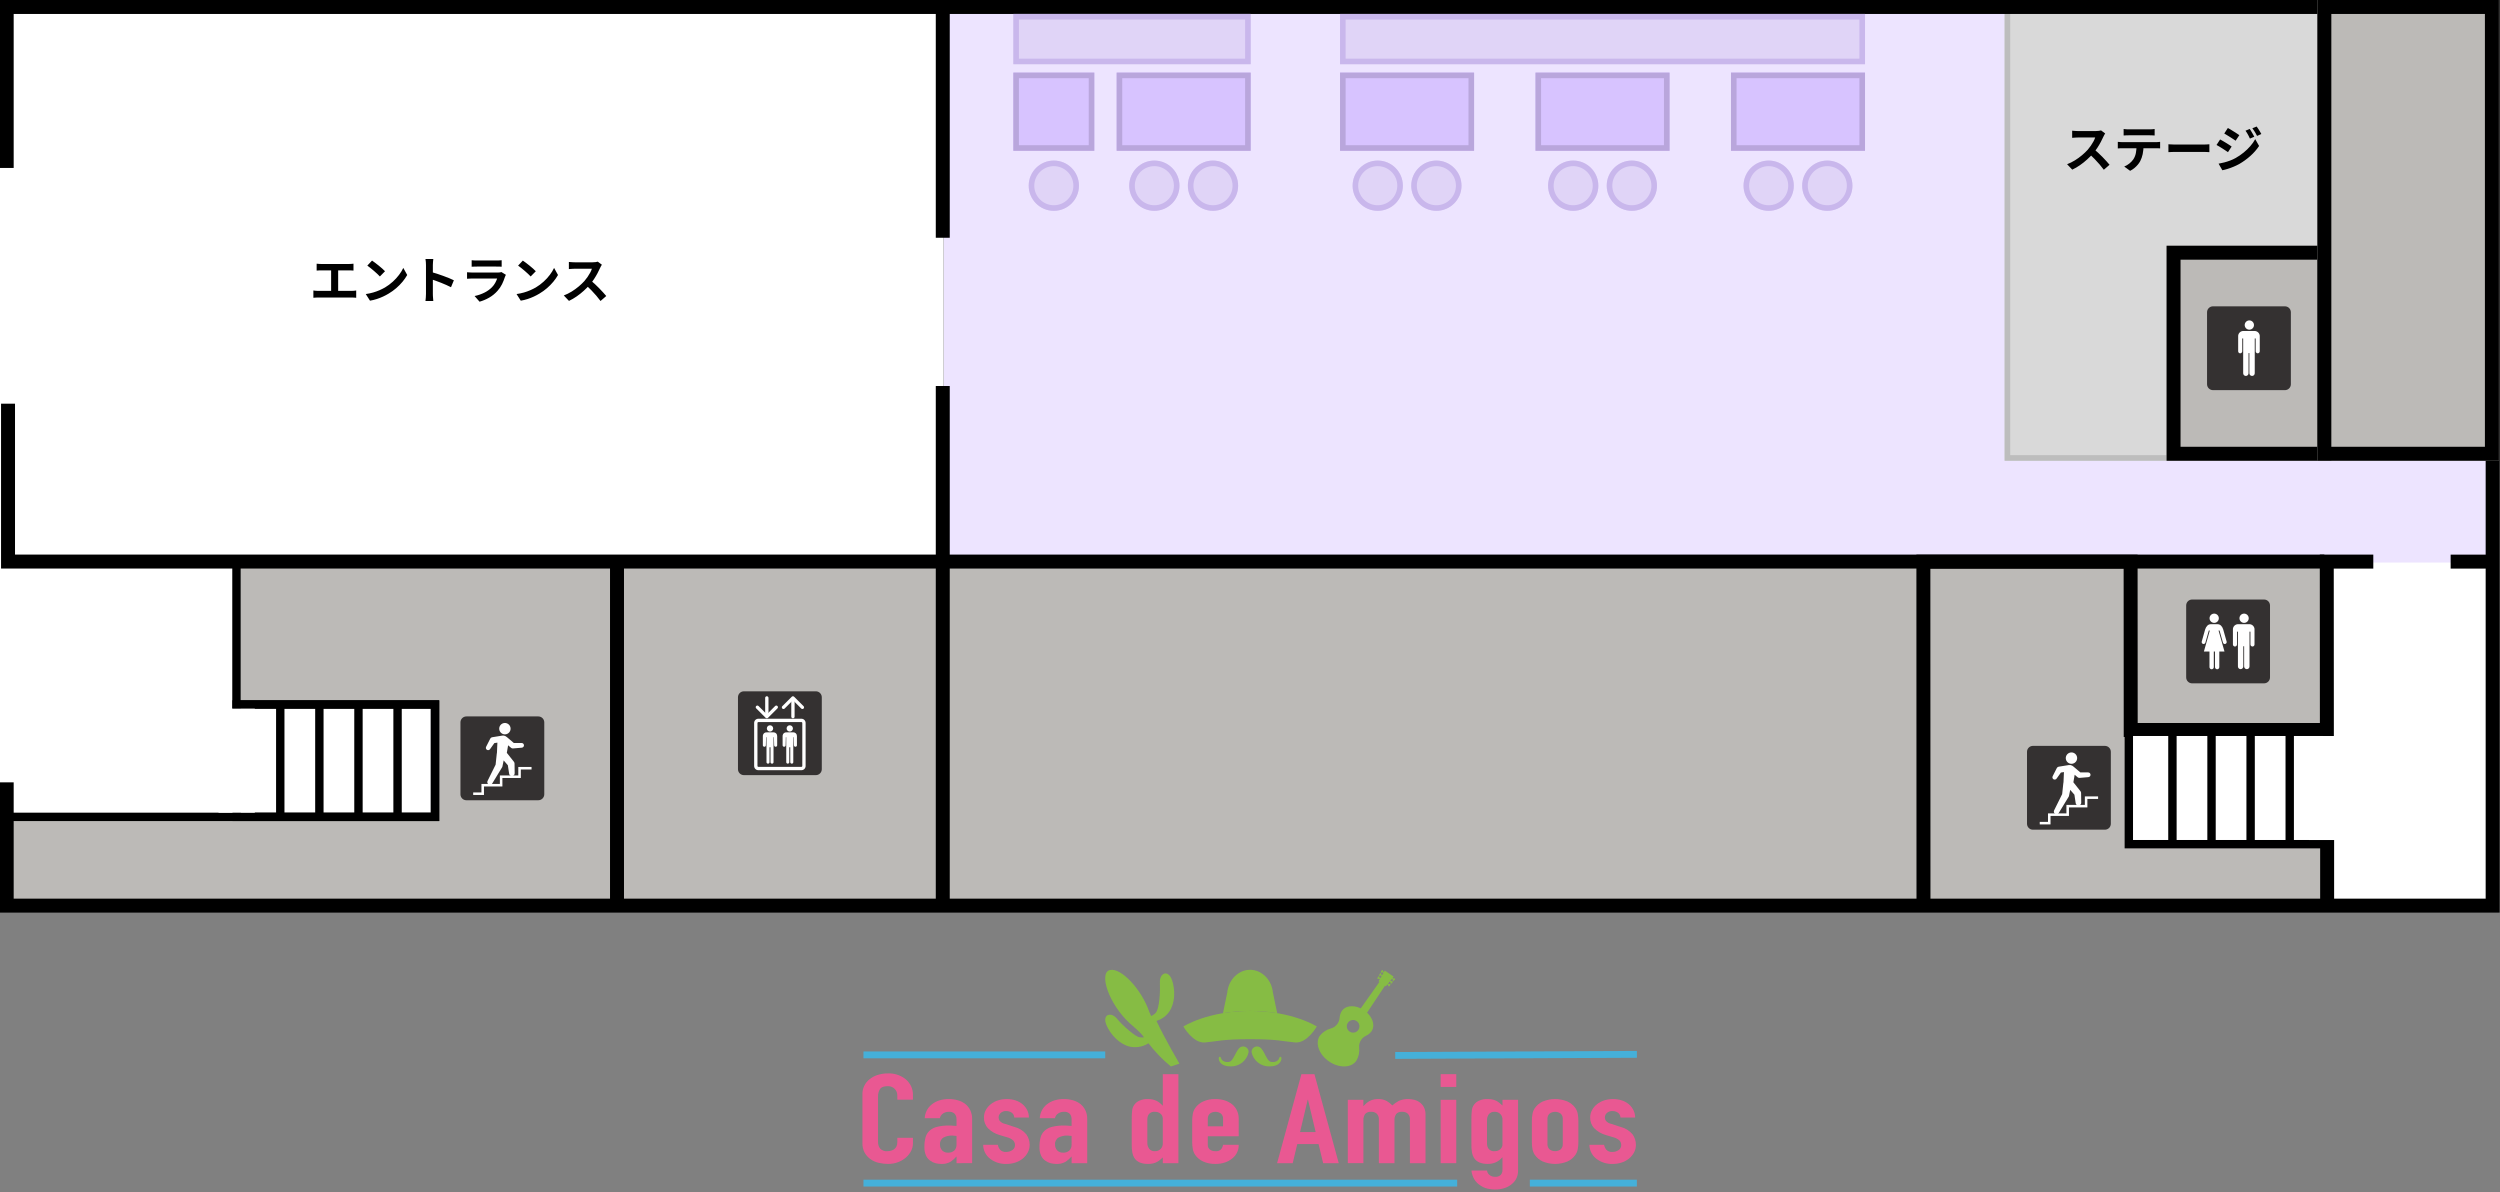 <?xml version="1.0" encoding="UTF-8"?>
<svg id="plane1" xmlns="http://www.w3.org/2000/svg" width="315.842mm" height="150.601mm" xmlns:xlink="http://www.w3.org/1999/xlink" viewBox="0 0 895.3 426.9">
  <rect x="0" y="0" width="895.3" height="426.9" fill="#808080" stroke="none"/>
  <defs>
    <style>
      .cls-1 {
        fill-rule: evenodd;
      }

      .cls-1, .cls-2, .cls-3, .cls-4, .cls-5, .cls-6, .cls-7, .cls-8, .cls-9, .cls-10, .cls-11, .cls-12, .cls-13, .cls-14, .cls-15, .cls-16 {
        stroke-width: 0px;
      }

      .cls-1, .cls-14 {
        fill: #fff;
      }

      .cls-2 {
        fill: #86bc44;
      }

      .cls-3 {
        fill: #bdbdbd;
      }

      .cls-4 {
        fill: #000;
      }

      .cls-5 {
        fill: #c9b7ec;
      }

      .cls-6 {
        fill: #d9d9d9;
      }

      .cls-7 {
        fill: #d7c3ff;
      }

      .cls-8 {
        fill: none;
      }

      .cls-9 {
        fill: #e95892;
      }

      .cls-10 {
        fill: #b9a6dc;
      }

      .cls-11 {
        fill: #343131;
      }

      .cls-17 {
        clip-path: url(#clippath);
      }

      .cls-12 {
        fill: #bcbab7;
      }

      .cls-13 {
        fill: #ede4ff;
      }

      .cls-15 {
        fill: #45b0d9;
      }

      .cls-16 {
        fill: #e0d4f7;
      }
    </style>
    <clipPath id="clippath">
      <rect class="cls-8" x="308.854" y="347.305" width="277.356" height="78.695"/>
    </clipPath>
  </defs>
  <g id="plane1-2" data-name="plane1">
    <g id="_1F_01" data-name=" 1F 01">
      <path id="_パス_5954" data-name="パス 5954" class="cls-13" d="M337.972,2.363h495.142v160.689h59.529v49.064h-59.529v112.292h-495.142V2.363Z"/>
      <g id="_長方形_18581" data-name="長方形 18581">
        <rect class="cls-6" x="717.897" y="2" width="114" height="163"/>
        <path class="cls-3" d="M831.896,165h-114V2h114v163ZM719.896,163h110V4h-110v159Z"/>
      </g>
      <rect id="_長方形_15690" data-name="長方形 15690" class="cls-14" y="0" width="337.888" height="310.169"/>
      <rect id="_長方形_4300" data-name="長方形 4300" class="cls-12" x="220.612" y="201.458" width="117.361" height="122.95"/>
      <path id="_パス_5953" data-name="パス 5953" class="cls-14" d="M893.136,201.458h-204.3v123.183h204.3"/>
      <path id="_パス_31231" data-name="パス 31231" class="cls-12" d="M833.468,201.458h-144.634v123.183h144.634"/>
      <path id="_パス_31277" data-name="パス 31277" class="cls-12" d="M688.835,201.109h-351.213v123.531h351.213"/>
      <g>
        <path id="_パス_5952" data-name="パス 5952" class="cls-12" d="M3.004,292.539h152.728v-40.262h-71.051v-50.9h136.465v122.414H3.004v-31.252Z"/>
        <path class="cls-4" d="M222.646,325.291H1.504v-34.252h152.728v-37.262h-71.051v-53.9h139.465v125.414ZM4.504,322.291h215.142v-119.414H86.181v47.9h71.051v43.262H4.504v28.252Z"/>
      </g>
      <polygon class="cls-4" points="895.166 326.824 -.102 326.824 -.102 280.176 4.898 280.176 4.898 321.824 890.166 321.824 890.166 4.999 4.898 4.999 4.898 60.146 -.102 60.146 -.102 0 895.166 0 895.166 326.824"/>
      <rect class="cls-4" x="218.461" y="201.11" width="5" height="122.95"/>
      <rect class="cls-4" x="335.123" y="138.237" width="5" height="185.822"/>
      <rect class="cls-4" x="335.123" y="2.5" width="5" height="82.645"/>
      <polygon class="cls-4" points="338.406 203.605 .377 203.605 .377 144.568 5.377 144.568 5.377 198.605 338.406 198.605 338.406 203.605"/>
      <polygon class="cls-4" points="686.336 324.642 686.3 198.626 765.512 198.626 765.549 258.925 830.799 258.925 830.764 198.625 849.925 198.625 849.925 203.625 835.766 203.625 835.801 263.925 760.549 263.925 760.516 203.626 691.302 203.626 691.336 324.64 686.336 324.642"/>
      <g id="_グループ_2895" data-name="グループ 2895">
        <g>
          <rect id="_長方形_4086" data-name="長方形 4086" class="cls-14" x="762.375" y="262.07" width="71.095" height="40.246"/>
          <path class="cls-4" d="M834.97,303.817h-74.095v-43.246h74.095v43.246ZM763.875,300.817h68.095v-37.246h-68.095v37.246Z"/>
        </g>
        <rect class="cls-4" x="818.495" y="262.071" width="3" height="40.246"/>
        <rect class="cls-4" x="804.493" y="262.071" width="3" height="40.246"/>
        <rect class="cls-4" x="790.493" y="262.071" width="3" height="40.246"/>
        <rect class="cls-4" x="776.491" y="262.071" width="3" height="40.246"/>
      </g>
      <g id="_グループ_2901" data-name="グループ 2901">
        <path class="cls-4" d="M157.349,294.037h-74.095v-43.246h74.095v43.246ZM86.254,291.037h68.095v-37.246h-68.095v37.246Z"/>
        <rect class="cls-4" x="140.874" y="252.292" width="3" height="40.246"/>
        <rect class="cls-4" x="126.872" y="252.292" width="3" height="40.246"/>
        <rect class="cls-4" x="112.872" y="252.292" width="3" height="40.246"/>
        <rect class="cls-4" x="98.87" y="252.292" width="3" height="40.246"/>
        <rect class="cls-14" x="78.254" y="253.79" width="13" height="37.25"/>
      </g>
      <g id="_グループ_2899" data-name="グループ 2899">
        <path id="_パス_5356" data-name="パス 5356" class="cls-11" d="M753.803,297.132h-25.762c-1.176,0-2.129-.953-2.129-2.129v-25.762c0-1.175.953-2.128,2.128-2.128h25.763c1.175,0,2.128.953,2.129,2.128v25.758c0,1.176-.953,2.129-2.129,2.129"/>
        <path id="_パス_5357" data-name="パス 5357" class="cls-14" d="M741.327,269.521c1.091-.279,2.2.379,2.479,1.47.279,1.091-.379,2.2-1.47,2.479-1.091.279-2.2-.379-2.479-1.47,0,0,0,0,0,0-.28-1.089.376-2.198,1.464-2.478.002,0,.004,0,.006-.001"/>
        <path id="_パス_5358" data-name="パス 5358" class="cls-14" d="M736.464,291.586c-.524,0-.949-.425-.949-.949,0-.127.025-.252.075-.369l.01-.022,2.9-5.853.416-3.9c.027-.171.057-.352.067-.4l.157-3.6-1.09.17-1.531,2.156c-.233.347-.685.469-1.061.287-.406-.204-.569-.699-.365-1.105,0,0,0-.001,0-.002l1.494-2.949c.129-.255.373-.434.655-.481,1.388-.226,3.49-.567,3.634-.587.208-.03.42-.028.628.006.424.09.814.298,1.125.6l2.392,2.034h2.793c.466,0,.844.376.844.842,0,.199-.07.392-.198.544-.143.173-.35.281-.574.3l-3.179.27c-.234.02-.467-.055-.646-.207l-1.084-.921-.462,2.7,2.534,3.192c.14.175.221.389.23.613l.05,3.509c.013.513-.364.953-.873,1.018-.262.036-.528-.037-.736-.2-.212-.164-.349-.407-.381-.673l-.455-3.015-1.5-1.727-.446,2.189c-.015.082-.045.16-.087.232l-3.571,5.851c-.171.285-.48.46-.813.459"/>
        <polygon class="cls-14" points="734.334 295.241 730.472 295.241 730.472 294.335 733.428 294.335 733.428 291.291 740.027 291.291 740.027 288.248 746.627 288.248 746.627 285.207 751.371 285.207 751.371 286.113 747.533 286.113 747.533 289.154 740.934 289.154 740.934 292.197 734.334 292.197 734.334 295.241"/>
      </g>
      <g id="_グループ_2900" data-name="グループ 2900">
        <path id="_パス_5356-2" data-name="パス 5356-2" class="cls-11" d="M192.788,286.587h-25.762c-1.176,0-2.129-.953-2.129-2.129v-25.762c0-1.175.953-2.128,2.128-2.128h25.763c1.175,0,2.128.953,2.129,2.128v25.758c0,1.176-.953,2.129-2.129,2.129"/>
        <path id="_パス_5357-2" data-name="パス 5357-2" class="cls-14" d="M180.312,258.976c1.091-.279,2.2.379,2.479,1.47.279,1.091-.379,2.2-1.47,2.479-1.091.279-2.2-.379-2.479-1.47,0,0,0,0,0,0-.28-1.089.376-2.198,1.464-2.478.002,0,.004,0,.006-.001"/>
        <path id="_パス_5358-2" data-name="パス 5358-2" class="cls-14" d="M175.449,281.041c-.524,0-.949-.425-.949-.949,0-.127.025-.252.075-.369l.01-.022,2.9-5.853.416-3.9c.027-.171.057-.352.067-.4l.157-3.6-1.09.17-1.531,2.156c-.233.347-.685.469-1.061.287-.406-.204-.569-.699-.365-1.105,0,0,0-.001,0-.002l1.494-2.949c.129-.255.373-.434.655-.481,1.388-.226,3.49-.567,3.634-.587.208-.03.42-.028.628.006.424.09.814.298,1.125.6l2.392,2.034h2.793c.466,0,.844.376.844.842,0,.199-.07.392-.198.544-.143.173-.35.281-.574.3l-3.179.27c-.234.02-.467-.055-.646-.207l-1.084-.921-.462,2.7,2.534,3.192c.14.175.221.389.23.613l.05,3.509c.013.513-.364.953-.873,1.018-.262.036-.528-.037-.736-.2-.212-.164-.349-.407-.381-.673l-.455-3.015-1.5-1.727-.446,2.189c-.015.082-.045.16-.087.232l-3.571,5.851c-.171.285-.48.46-.813.459"/>
        <polygon class="cls-14" points="173.319 284.696 169.457 284.696 169.457 283.79 172.413 283.79 172.413 280.746 179.013 280.746 179.013 277.703 185.613 277.703 185.613 274.662 190.357 274.662 190.357 275.569 186.519 275.569 186.519 278.61 179.919 278.61 179.919 281.653 173.319 281.653 173.319 284.696"/>
      </g>
      <g id="_グループ_2903" data-name="グループ 2903">
        <path id="_パス_5905" data-name="パス 5905" class="cls-11" d="M292.173,277.591h-25.762c-1.176,0-2.129-.953-2.129-2.129v-25.762c0-1.175.954-2.128,2.129-2.128h25.762c1.175,0,2.128.953,2.129,2.128v25.762c0,1.176-.953,2.129-2.129,2.129"/>
        <path class="cls-14" d="M274.616,257.247c-.158,0-.309-.062-.42-.175l-3.39-3.39c-.232-.231-.232-.608,0-.84.232-.232.608-.232.841,0l2.97,2.969,2.969-2.97c.232-.232.608-.231.841,0,.232.232.232.609,0,.841l-3.389,3.391c-.111.112-.263.175-.42.175Z"/>
        <path class="cls-14" d="M274.615,256.78c-.328,0-.595-.267-.595-.595v-6.255c0-.328.267-.595.595-.595s.595.267.595.595v6.255c0,.328-.267.595-.595.595Z"/>
        <path class="cls-14" d="M287.358,253.916c-.152,0-.304-.059-.42-.175l-2.97-2.969-2.969,2.969c-.232.232-.608.232-.841,0-.232-.231-.232-.608,0-.84l3.389-3.39c.223-.225.618-.225.841,0l3.39,3.39c.232.231.232.608,0,.84-.116.116-.268.175-.42.175Z"/>
        <path class="cls-14" d="M283.969,257.247c-.328,0-.595-.267-.595-.595v-6.254c0-.328.267-.595.595-.595s.595.267.595.595v6.254c0,.328-.267.595-.595.595Z"/>
        <path class="cls-14" d="M287.001,275.826h-15.421c-.831,0-1.507-.676-1.507-1.507v-15.421c0-.831.676-1.507,1.507-1.507h15.421c.831,0,1.507.676,1.507,1.507v15.421c0,.831-.676,1.507-1.507,1.507ZM271.581,258.581c-.175,0-.317.143-.317.317v15.421c0,.175.142.317.317.317h15.421c.175,0,.317-.143.317-.317v-15.421c0-.175-.142-.317-.317-.317h-15.421Z"/>
        <path id="_パス_5908" data-name="パス 5908" class="cls-1" d="M275.754,261.997c.625,0,1.132-.507,1.132-1.132s-.507-1.132-1.132-1.132-1.132.507-1.132,1.132h0c0,.625.507,1.132,1.132,1.132"/>
        <path id="_パス_5909" data-name="パス 5909" class="cls-1" d="M278.312,263.558c.019-.695-.53-1.274-1.225-1.293-.059-.002-.117,0-.175.008h-2.316c-.692-.078-1.315.42-1.393,1.112-.006.058-.009.115-.007.173-.003.022-.005.044-.005.066v3.334c.039.299.312.51.611.472.246-.032.44-.225.472-.472l.079-2.942h.144v8.993c.039.299.312.51.611.472.246-.032.44-.225.472-.472v-5.39h.357v5.39c.039.299.312.51.611.472.246-.032.44-.225.472-.472v-8.993h.144l.079,2.942c.039.299.312.51.611.472.246-.032.44-.225.472-.472v-3.335c0-.022-.002-.044-.005-.066"/>
        <path id="_パス_5910" data-name="パス 5910" class="cls-1" d="M282.829,261.997c.625,0,1.132-.507,1.132-1.132s-.507-1.132-1.132-1.132-1.132.507-1.132,1.132h0c0,.625.507,1.132,1.132,1.132"/>
        <path id="_パス_5911" data-name="パス 5911" class="cls-1" d="M285.39,263.558c.019-.695-.53-1.274-1.225-1.293-.059-.002-.117,0-.175.008h-2.316c-.691-.078-1.314.419-1.392,1.11-.007.058-.009.117-.008.175-.004.022-.005.044-.005.066v3.334c.039.299.312.51.611.472.246-.032.44-.225.472-.472l.079-2.942h.144v8.993c.039.299.312.51.611.472.246-.032.44-.225.472-.472v-5.39h.357v5.39c.039.299.312.51.611.472.246-.032.44-.225.472-.472v-8.993h.144l.079,2.942c.039.299.312.51.611.472.246-.032.44-.225.472-.472v-3.335c0-.022-.001-.044-.005-.066"/>
      </g>
      <path id="_パス_31337" data-name="パス 31337" class="cls-4" d="M113.397,94.436c.24.024.522.048.846.072s.612.036.864.036h9.79c.276,0,.564-.012.864-.036.3-.024.576-.048.828-.072v2.464c-.267-.024-.549-.042-.846-.054-.297-.012-.579-.017-.846-.016h-9.788c-.24,0-.528.006-.864.018s-.619.029-.848.052v-2.464ZM118.583,105.506v-9.684h2.52v9.684h-2.52ZM112.229,104.03c.288.048.588.084.9.108.312.024.606.036.882.036h11.862c.307,0,.613-.014.918-.045.288-.03.546-.063.774-.1v2.611c-.267-.036-.561-.06-.882-.072-.321-.012-.591-.018-.81-.018h-11.862c-.267,0-.555.006-.864.018-.309.012-.615.036-.918.072v-2.61ZM133.235,93.32c.312.216.679.48,1.1.792.421.312.856.651,1.305,1.017.45.366.873.723,1.269,1.071.341.294.665.607.972.936l-1.838,1.872c-.228-.252-.528-.552-.9-.9-.372-.348-.774-.708-1.206-1.08s-.858-.726-1.278-1.062-.792-.618-1.116-.846l1.692-1.8ZM130.985,105.308c.894-.123,1.778-.31,2.646-.558.784-.225,1.552-.501,2.3-.828.664-.29,1.313-.615,1.944-.972,1.005-.6,1.947-1.299,2.812-2.088.818-.742,1.565-1.559,2.232-2.439.59-.77,1.096-1.599,1.512-2.475l1.4,2.538c-.488.852-1.05,1.66-1.679,2.414-.687.826-1.441,1.592-2.255,2.293-.846.73-1.756,1.384-2.718,1.953-.641.387-1.302.739-1.982,1.054-.729.338-1.477.633-2.241.882-.803.261-1.624.462-2.457.6l-1.514-2.374ZM152.549,105.272v-10.35c0-.312-.015-.672-.045-1.08-.024-.362-.069-.723-.135-1.08h2.808c-.036.312-.072.657-.108,1.035-.036.378-.054.753-.054,1.125v10.35c0,.168.006.405.018.711s.036.621.072.945c.036.324.06.612.072.864h-2.808c.048-.36.09-.78.126-1.26.036-.48.054-.9.054-1.26ZM154.475,97.424c.6.156,1.272.356,2.016.6.744.244,1.494.505,2.25.783.756.276,1.467.549,2.133.819.666.27,1.221.519,1.665.747l-1.026,2.487c-.504-.267-1.062-.533-1.674-.8-.612-.267-1.233-.528-1.863-.783-.63-.252-1.248-.485-1.854-.7-.606-.215-1.155-.407-1.647-.577v-2.576ZM168.911,93.194c.299.04.599.064.9.072.348.012.672.018.972.018h6.93c.276,0,.606-.006.99-.018.319-.007.638-.031.954-.072v2.322c-.24-.024-.549-.039-.927-.045-.378-.006-.729-.009-1.053-.009h-6.894c-.288,0-.603.006-.945.018-.342.012-.651.024-.927.036v-2.322ZM181.169,98.414c-.06.12-.123.253-.189.4-.066.147-.117.267-.153.36-.283.883-.627,1.744-1.03,2.579-.426.874-.974,1.682-1.629,2.4-.867.982-1.89,1.813-3.029,2.46-1.072.612-2.213,1.092-3.4,1.431l-1.784-2.034c1.258-.253,2.475-.677,3.618-1.26.966-.486,1.847-1.124,2.61-1.89.458-.463.849-.988,1.161-1.56.273-.499.505-1.02.693-1.557h-8.694c-.216,0-.522.006-.918.018s-.786.036-1.17.072v-2.333l1.125.072c.366.024.687.036.963.036h8.91c.262.002.524-.016.783-.054.181-.023.359-.065.531-.126l1.602.986ZM187.235,93.32c.312.216.679.48,1.1.792s.856.651,1.305,1.017c.45.366.873.723,1.269,1.071.341.294.665.607.972.936l-1.838,1.872c-.228-.252-.528-.552-.9-.9s-.774-.708-1.206-1.08c-.432-.372-.858-.726-1.278-1.062s-.792-.618-1.116-.846l1.692-1.8ZM184.985,105.308c.894-.123,1.778-.31,2.646-.558.784-.225,1.552-.501,2.3-.828.664-.29,1.313-.615,1.944-.972,1.005-.6,1.947-1.299,2.812-2.088.818-.742,1.565-1.559,2.232-2.439.59-.77,1.096-1.599,1.512-2.475l1.4,2.538c-.488.852-1.05,1.66-1.679,2.414-.687.826-1.441,1.592-2.255,2.293-.846.73-1.756,1.384-2.718,1.953-.641.387-1.302.739-1.982,1.054-.729.338-1.477.633-2.241.882-.803.261-1.624.462-2.457.6l-1.514-2.374ZM215.549,94.8c-.072.108-.177.275-.315.5-.124.2-.23.411-.315.63-.252.564-.561,1.194-.927,1.89-.366.696-.78,1.396-1.242,2.1-.45.685-.939,1.344-1.467,1.971-.701.785-1.443,1.533-2.223,2.241-.806.733-1.66,1.412-2.556,2.031-.87.604-1.788,1.137-2.745,1.593l-1.854-1.944c.984-.377,1.93-.845,2.826-1.4.89-.548,1.739-1.162,2.538-1.836.714-.597,1.387-1.24,2.016-1.926.402-.464.778-.951,1.125-1.458.342-.496.657-1.01.945-1.539.25-.45.455-.923.612-1.413h-6.1c-.252,0-.516.009-.792.027-.276.018-.537.036-.783.054-.246.018-.435.033-.567.045v-2.556c.18.012.402.03.666.054s.531.042.8.054c.267.012.492.018.675.018h6.354c.364.002.728-.022,1.089-.072.259-.033.515-.087.765-.162l1.475,1.098ZM211.517,100.4c.467.372.965.805,1.494,1.3.529.495,1.051,1.005,1.566,1.53.516.528.993,1.035,1.431,1.521.438.486.807.906,1.107,1.259l-2.052,1.782c-.444-.612-.951-1.248-1.521-1.908-.57-.66-1.17-1.317-1.8-1.971-.63-.654-1.269-1.275-1.917-1.863l1.692-1.65Z"/>
      <g id="_長方形_4302" data-name="長方形 4302">
        <rect class="cls-12" x="775.897" y="88" width="59" height="77"/>
        <path class="cls-4" d="M834.896,165h-59v-77h59v77ZM780.896,160h49v-67h-49v67Z"/>
      </g>
      <g id="_グループ_2905" data-name="グループ 2905">
        <path id="_パス_5918" data-name="パス 5918" class="cls-11" d="M810.803,244.72h-25.761c-1.176,0-2.129-.953-2.129-2.129v-25.762c0-1.176.953-2.129,2.129-2.129h25.761c1.176,0,2.129.952,2.13,2.128h0v25.762c0,1.176-.953,2.129-2.129,2.129"/>
        <path id="_パス_5919" data-name="パス 5919" class="cls-14" d="M792.946,223.07c.917,0,1.661-.745,1.66-1.662,0-.917-.745-1.661-1.662-1.66-.917,0-1.659.743-1.66,1.66,0,.918.744,1.662,1.662,1.662h0"/>
        <path id="_パス_5920" data-name="パス 5920" class="cls-14" d="M796.185,225.44c-.337-1.137-1.091-1.891-1.94-1.891h-2.6c-.849,0-1.6.754-1.941,1.891l-1.224,4.341c-.09.367.134.737.5.828.359.093.726-.122.82-.481,0-.002,0-.004.001-.006l1.22-4.327h.359l-2.119,7.527h2v5.583c0,.427.347.773.774.772.426,0,.772-.346.772-.772v-5.583h.426v5.583c0,.427.347.773.774.772.426,0,.772-.346.772-.772v-5.583h1.851l-2.122-7.526h.359l1.22,4.326c.09.361.455.58.816.491.002,0,.004-.001.006-.002.366-.09.59-.46.5-.826,0,0,0-.001,0-.002l-1.224-4.343Z"/>
        <path id="_パス_5921" data-name="パス 5921" class="cls-14" d="M803.656,223.07c.917,0,1.661-.745,1.66-1.662s-.745-1.661-1.662-1.66c-.917,0-1.659.743-1.66,1.66,0,.918.744,1.662,1.662,1.662h0"/>
        <path id="_パス_5922" data-name="パス 5922" class="cls-14" d="M805.701,223.539h-4.366c-.891.086-1.596.791-1.681,1.682v5.584c0,.403.326.729.729.729s.729-.326.729-.729v-4.591h.336v12.464c0,.529.429.958.958.958s.958-.429.958-.958v-7.234h.309v7.234c0,.529.429.958.958.958s.958-.429.958-.958v-12.464h.338v4.591c0,.403.326.729.729.729s.729-.326.729-.729v-5.582c-.085-.891-.791-1.597-1.682-1.682"/>
      </g>
      <rect class="cls-4" x="877.624" y="198.625" width="15.369" height="5"/>
      <rect class="cls-4" x="338.397" y="198.61" width="494" height="5"/>
      <g id="_グループ_59280" data-name="グループ 59280">
        <path id="_パス_5490" data-name="パス 5490" class="cls-11" d="M818.278,139.72h-25.762c-1.176,0-2.129-.953-2.129-2.129v-25.762c0-1.175.953-2.128,2.128-2.128h25.763c1.175,0,2.128.952,2.129,2.127h0v25.763c0,1.176-.953,2.129-2.129,2.129"/>
        <path id="_パス_31303" data-name="パス 31303" class="cls-14" d="M805.535,118.068c.917,0,1.661-.745,1.66-1.662s-.745-1.661-1.662-1.66c-.917,0-1.659.743-1.66,1.66,0,.918.744,1.662,1.662,1.662h0"/>
        <path id="_パス_31304" data-name="パス 31304" class="cls-14" d="M807.58,118.538h-4.366c-.891.086-1.596.791-1.681,1.682v5.584c0,.403.326.729.729.729s.729-.326.729-.729v-4.591h.336v12.464c0,.529.429.958.958.958s.958-.429.958-.958v-7.234h.309v7.234c0,.529.429.958.958.958s.958-.429.958-.958v-12.464h.338v4.591c0,.403.326.729.729.729s.729-.326.729-.729v-5.582c-.085-.891-.791-1.597-1.682-1.682"/>
      </g>
      <rect class="cls-4" x="830.896" y="300.676" width="5" height="23.824"/>
      <g id="_長方形_18554" data-name="長方形 18554">
        <rect class="cls-12" x="829.897" y="0" width="65" height="165"/>
        <path class="cls-4" d="M894.896,165h-65V0h65v165ZM834.896,160h55V5h-55v155Z"/>
      </g>
      <path id="_パス_31338" data-name="パス 31338" class="cls-4" d="M753.909,47.8c-.072.108-.177.275-.315.5-.124.2-.23.411-.315.63-.252.564-.561,1.194-.927,1.89-.366.696-.78,1.396-1.242,2.1-.45.685-.939,1.344-1.467,1.971-.701.784-1.443,1.531-2.223,2.238-.806.734-1.659,1.414-2.556,2.034-.87.604-1.788,1.137-2.745,1.593l-1.854-1.944c.984-.377,1.93-.845,2.826-1.4.89-.55,1.739-1.165,2.538-1.84.714-.597,1.387-1.24,2.016-1.926.402-.464.778-.951,1.125-1.458.342-.496.657-1.01.945-1.539.25-.45.455-.923.612-1.413h-6.1c-.252,0-.516.009-.792.027s-.537.036-.783.054c-.246.018-.435.033-.567.045v-2.556c.18.012.402.03.666.054.264.024.531.042.8.054.267.012.492.018.675.018h6.354c.364.002.728-.022,1.089-.072.259-.033.515-.087.765-.162l1.475,1.102ZM749.877,53.4c.467.372.965.805,1.494,1.3.529.495,1.051,1.001,1.566,1.52.516.528.993,1.035,1.431,1.521s.807.909,1.107,1.269l-2.052,1.782c-.444-.612-.951-1.248-1.521-1.908-.57-.66-1.172-1.317-1.805-1.971-.627-.654-1.264-1.275-1.912-1.863l1.692-1.65ZM760.515,46.2c.322.051.646.084.972.1.348.018.666.027.954.027h7.236c.312,0,.636-.009.972-.027.336-.018.66-.051.972-.1v2.322c-.312-.024-.636-.042-.972-.054-.336-.012-.66-.018-.972-.018h-7.218c-.312,0-.645.006-1,.018-.355.012-.67.03-.945.054v-2.322ZM758.427,50.8c.267.024.552.048.855.072s.594.036.873.036h11.79c.192,0,.453-.009.783-.027.33-.018.615-.045.855-.081v2.34c-.216-.024-.48-.039-.792-.045-.312-.006-.594-.009-.846-.009h-11.79c-.267,0-.558.006-.873.018-.315.012-.6.03-.855.054v-2.358ZM767.643,52.042c.011,1.061-.091,2.119-.306,3.158-.183.872-.48,1.716-.882,2.511-.244.449-.533.871-.864,1.26-.374.448-.79.86-1.242,1.229-.464.382-.972.708-1.512.972l-2.106-1.532c.662-.267,1.281-.631,1.836-1.08.546-.424,1.026-.928,1.422-1.494.457-.698.769-1.48.918-2.3.16-.891.239-1.795.234-2.7l2.502-.024ZM776.553,51.664l.828.045c.333.018.684.033,1.053.045.369.012.708.018,1.017.018h9.666c.42,0,.816-.015,1.188-.045.372-.03.678-.051.918-.063v2.826l-.918-.054c-.405-.024-.801-.036-1.188-.036h-9.666c-.516,0-1.044.009-1.584.027s-.978.039-1.314.063v-2.826ZM805.677,46.174c.168.252.351.543.549.873.198.33.393.66.585.99.192.333.359.642.5.927l-1.566.666c-.18-.384-.347-.729-.5-1.035s-.32-.606-.5-.9c-.174-.294-.369-.591-.585-.891l1.517-.63ZM808.143,45.31c.217.262.415.539.594.828.204.324.402.648.594.972s.359.618.5.882l-1.53.684c-.192-.372-.375-.708-.549-1.008-.174-.3-.351-.588-.531-.864-.18-.276-.384-.564-.612-.864l1.534-.63ZM797.843,45.832c.3.156.636.348,1.008.576.372.228.75.465,1.134.711l1.1.7c.348.222.636.417.864.585l-1.332,1.98-.891-.594c-.342-.228-.702-.461-1.08-.7-.378-.239-.749-.469-1.114-.69-.366-.222-.693-.417-.981-.585l1.292-1.983ZM794.517,58.614c.672-.12,1.356-.27,2.052-.45.701-.182,1.392-.401,2.07-.657.688-.26,1.357-.569,2-.927,1.005-.566,1.959-1.216,2.853-1.944.858-.697,1.656-1.465,2.385-2.295.679-.769,1.271-1.611,1.764-2.511l1.386,2.448c-.877,1.304-1.914,2.492-3.087,3.537-1.246,1.121-2.606,2.108-4.059,2.943-.655.356-1.327.678-2.016.963-.733.306-1.451.566-2.153.779-.605.193-1.221.351-1.845.472l-1.35-2.358ZM795.075,49.938c.3.156.642.348,1.026.576.384.228.768.459,1.152.693.384.234.747.462,1.089.684.342.222.627.417.855.585l-1.314,2.016c-.267-.18-.57-.384-.909-.612-.339-.228-.698-.462-1.077-.702-.378-.24-.75-.471-1.116-.693-.366-.222-.699-.411-1-.567l1.294-1.98Z"/>
      <g id="_グループ_59399" data-name="グループ 59399">
        <g id="_長方形_18572" data-name="長方形 18572">
          <rect class="cls-7" x="362.897" y="26" width="29" height="28"/>
          <path class="cls-10" d="M391.897,54h-29v-28h29v28ZM364.897,52h25v-24h-25v24Z"/>
        </g>
        <g id="_長方形_18573" data-name="長方形 18573">
          <rect class="cls-7" x="399.897" y="26" width="48" height="28"/>
          <path class="cls-10" d="M447.897,54h-48v-28h48v28ZM401.897,52h44v-24h-44v24Z"/>
        </g>
        <g id="_長方形_18574" data-name="長方形 18574">
          <rect class="cls-7" x="479.897" y="26" width="48" height="28"/>
          <path class="cls-10" d="M527.896,54h-48v-28h48v28ZM481.896,52h44v-24h-44v24Z"/>
        </g>
        <g id="_長方形_18575" data-name="長方形 18575">
          <rect class="cls-7" x="549.897" y="26" width="48" height="28"/>
          <path class="cls-10" d="M597.896,54h-48v-28h48v28ZM551.896,52h44v-24h-44v24Z"/>
        </g>
        <g id="_長方形_18576" data-name="長方形 18576">
          <rect class="cls-7" x="619.897" y="26" width="48" height="28"/>
          <path class="cls-10" d="M667.896,54h-48v-28h48v28ZM621.896,52h44v-24h-44v24Z"/>
        </g>
        <g id="_長方形_18577" data-name="長方形 18577">
          <rect class="cls-16" x="479.897" y="5" width="188" height="18"/>
          <path class="cls-5" d="M667.896,23h-188V5h188v18ZM481.896,21h184V7h-184v14Z"/>
        </g>
        <g id="_長方形_18578" data-name="長方形 18578">
          <rect class="cls-16" x="362.897" y="5" width="85" height="18"/>
          <path class="cls-5" d="M447.897,23h-85V5h85v18ZM364.897,21h81V7h-81v14Z"/>
        </g>
        <g id="_楕円形_128" data-name="楕円形 128">
          <circle class="cls-16" cx="514.397" cy="66.5" r="9"/>
          <path class="cls-5" d="M514.396,75.5c-4.963,0-9-4.038-9-9s4.037-9,9-9,9,4.038,9,9-4.037,9-9,9ZM514.396,59.5c-3.859,0-7,3.14-7,7s3.141,7,7,7,7-3.14,7-7-3.141-7-7-7Z"/>
        </g>
        <g id="_楕円形_133" data-name="楕円形 133">
          <circle class="cls-16" cx="584.397" cy="66.5" r="9"/>
          <path class="cls-5" d="M584.396,75.5c-4.963,0-9-4.038-9-9s4.037-9,9-9,9,4.038,9,9-4.037,9-9,9ZM584.396,59.5c-3.859,0-7,3.14-7,7s3.141,7,7,7,7-3.14,7-7-3.141-7-7-7Z"/>
        </g>
        <g id="_楕円形_135" data-name="楕円形 135">
          <circle class="cls-16" cx="654.397" cy="66.5" r="9"/>
          <path class="cls-5" d="M654.396,75.5c-4.963,0-9-4.038-9-9s4.037-9,9-9,9,4.038,9,9-4.037,9-9,9ZM654.396,59.5c-3.859,0-7,3.14-7,7s3.141,7,7,7,7-3.14,7-7-3.141-7-7-7Z"/>
        </g>
        <g id="_楕円形_129" data-name="楕円形 129">
          <circle class="cls-16" cx="493.397" cy="66.5" r="9"/>
          <path class="cls-5" d="M493.396,75.5c-4.963,0-9-4.038-9-9s4.037-9,9-9,9,4.038,9,9-4.037,9-9,9ZM493.396,59.5c-3.859,0-7,3.14-7,7s3.141,7,7,7,7-3.14,7-7-3.141-7-7-7Z"/>
        </g>
        <g id="_楕円形_134" data-name="楕円形 134">
          <circle class="cls-16" cx="563.397" cy="66.5" r="9"/>
          <path class="cls-5" d="M563.396,75.5c-4.963,0-9-4.038-9-9s4.037-9,9-9,9,4.038,9,9-4.037,9-9,9ZM563.396,59.5c-3.859,0-7,3.14-7,7s3.141,7,7,7,7-3.14,7-7-3.141-7-7-7Z"/>
        </g>
        <g id="_楕円形_136" data-name="楕円形 136">
          <circle class="cls-16" cx="633.397" cy="66.5" r="9"/>
          <path class="cls-5" d="M633.396,75.5c-4.963,0-9-4.038-9-9s4.037-9,9-9,9,4.038,9,9-4.037,9-9,9ZM633.396,59.5c-3.859,0-7,3.14-7,7s3.141,7,7,7,7-3.14,7-7-3.141-7-7-7Z"/>
        </g>
        <g id="_楕円形_130" data-name="楕円形 130">
          <circle class="cls-16" cx="434.397" cy="66.5" r="9"/>
          <path class="cls-5" d="M434.397,75.5c-4.962,0-9-4.038-9-9s4.038-9,9-9,9,4.038,9,9-4.038,9-9,9ZM434.397,59.5c-3.86,0-7,3.14-7,7s3.14,7,7,7,7-3.14,7-7-3.14-7-7-7Z"/>
        </g>
        <g id="_楕円形_131" data-name="楕円形 131">
          <circle class="cls-16" cx="413.397" cy="66.5" r="9"/>
          <path class="cls-5" d="M413.397,75.5c-4.962,0-9-4.038-9-9s4.038-9,9-9,9,4.038,9,9-4.038,9-9,9ZM413.397,59.5c-3.86,0-7,3.14-7,7s3.14,7,7,7,7-3.14,7-7-3.14-7-7-7Z"/>
        </g>
        <g id="_楕円形_132" data-name="楕円形 132">
          <circle class="cls-16" cx="377.397" cy="66.5" r="9"/>
          <path class="cls-5" d="M377.397,75.5c-4.962,0-9-4.038-9-9s4.038-9,9-9,9,4.038,9,9-4.038,9-9,9ZM377.397,59.5c-3.86,0-7,3.14-7,7s3.14,7,7,7,7-3.14,7-7-3.14-7-7-7Z"/>
        </g>
      </g>
      <rect class="cls-14" x="826.896" y="263.58" width="13" height="37.25"/>
    </g>
    <g id="Casa">
      <rect id="_長方形_15685" data-name="長方形 15685" class="cls-15" x="309.225" y="422.468" width="212.614" height="2.453"/>
      <rect id="_長方形_15686" data-name="長方形 15686" class="cls-15" x="309.225" y="376.55" width="86.576" height="2.453"/>
      <rect id="_長方形_15687" data-name="長方形 15687" class="cls-15" x="499.657" y="376.55" width="86.548" height="2.453" transform="translate(-1.715 2.477) rotate(-.261)"/>
      <rect id="_長方形_15688" data-name="長方形 15688" class="cls-15" x="547.867" y="422.468" width="38.322" height="2.453"/>
      <g id="_グループ_58991" data-name="グループ 58991">
        <g class="cls-17">
          <g id="_グループ_58990" data-name="グループ 58990">
            <path id="_パス_30100" data-name="パス 30100" class="cls-2" d="M415.386,351.824c.149,3.113-.126,9.375-1.51,10.916-.406.452-1.6,1.256-1.672,1.044-.18-.443-.494-1.054-.627-1.436-2.843-8.208-10.163-15.891-14.096-14.957-4.034.957-.514,11.994,6.975,18.942,2.171,2.014,3.685,3.012,5.237,5.162-.502.041-1.007.041-1.509,0-1.542-.135-6.2-4.274-8.176-6.68s-4.924-1.692-4.046,1.477c.635,2.29,3.551,6.988,8.215,8.429,2.421.642,5,.243,7.114-1.1,2.343,3.067,5.033,5.852,8.016,8.3l3.065-1.012s-5.215-8.9-8.218-15.314c1.992-.579,3.701-1.872,4.8-3.631,2.486-4.2,1.492-9.639.424-11.762-1.478-2.938-4.139-1.49-3.99,1.623"/>
            <path id="_パス_30101" data-name="パス 30101" class="cls-2" d="M447.681,362.041c-15.248,0-23.888,5.563-23.888,5.563,0,0,3.425,6.1,7.751,5.718,4.581-.4,6.1-1.168,16.137-1.168s11.556.768,16.137,1.168c4.327.378,7.751-5.718,7.751-5.718,0,0-8.64-5.563-23.888-5.563"/>
            <path id="_パス_30102" data-name="パス 30102" class="cls-2" d="M457.387,362.835l-1.529-7.354c-.443-4.714-4.085-8.176-8.177-8.176s-7.734,3.463-8.177,8.177l-1.529,7.354c6.427-1.064,12.985-1.064,19.412,0"/>
            <path id="_パス_30103" data-name="パス 30103" class="cls-2" d="M436.45,379.055c0,.738.621,2.907,4.368,2.848,3.08.033,5.747-2.133,6.346-5.155.016-1.083-.85-1.975-1.933-1.99-.617-.009-1.202.273-1.58.76-1.406,1.7-2.02,4.438-3.4,4.744-1.04.23-2.677-.008-3.031-1.428-.131-.527-.774-.517-.774.221"/>
            <path id="_パス_30104" data-name="パス 30104" class="cls-2" d="M458.912,379.055c0,.738-.621,2.907-4.368,2.848-3.08.033-5.747-2.133-6.346-5.155-.015-1.084.852-1.975,1.936-1.99.616-.008,1.201.273,1.578.76,1.405,1.7,2.02,4.438,3.4,4.744,1.039.23,2.677-.008,3.03-1.428.131-.527.774-.517.774.221"/>
            <path id="_パス_30105" data-name="パス 30105" class="cls-2" d="M499.068,351.322l.59-.715-.381-.314-.18.218-.381-.315.365-.458-3.148-2.154-.295.506-.431-.242.138-.247-.43-.241-.454.809.43.241.14-.25.426.239-.468.8-.412-.23.138-.247-.43-.241-.453.809.43.241.138-.247.406.228-.468.8-.393-.22.138-.246-.43-.241-.453.808.43.241.138-.246.387.217-.463.794.949.65-.629-.43-6.694,9.474c-2.652-1.265-5.5-.956-6.764.889-.477.759-.756,1.625-.811,2.52-.135,1.764-1.346,3.262-3.043,3.763-1.601.411-3.022,1.339-4.042,2.64-1.788,2.612-.31,6.734,3.3,9.205s7.988,2.358,9.776-.254c.845-1.421,1.196-3.081,1-4.723-.147-1.764.811-3.435,2.407-4.2.815-.375,1.522-.948,2.056-1.668,1.264-1.845.52-4.613-1.619-6.628l6.41-9.668.32.219.573-.718.342.282-.18.218.38.314.59-.715-.38-.314-.18.218-.347-.286.579-.727.359.3-.18.218.38.314.59-.715-.38-.314-.18.218-.364-.3.579-.727.377.311-.18.218.382.319ZM486.45,368.822c-.706,1.031-2.115,1.295-3.146.589-1.031-.706-1.295-2.115-.589-3.146.706-1.031,2.114-1.295,3.145-.589,1.031.706,1.295,2.114.589,3.146,0,0,0,0,0,0"/>
            <path id="_パス_30106" data-name="パス 30106" class="cls-9" d="M326.937,407.469v1.97c.003.975-.232,1.936-.685,2.8-.471.899-1.113,1.697-1.89,2.35-.838.706-1.793,1.259-2.823,1.633-1.114.408-2.293.611-3.479.6-1.087-.003-2.171-.123-3.233-.358-1.058-.222-2.063-.647-2.959-1.253-.88-.6-1.619-1.385-2.164-2.3-.607-1.102-.901-2.349-.85-3.606v-17.547c-.008-1.008.216-2.004.657-2.91.444-.902,1.08-1.695,1.863-2.326.858-.686,1.834-1.21,2.88-1.546,1.195-.385,2.445-.574,3.7-.559,2.321-.104,4.601.642,6.411,2.1.793.673,1.436,1.504,1.89,2.439.46.956.695,2.006.685,3.067v1.799h-5.592v-1.527c.021-1.811-1.429-3.296-3.24-3.317-.071,0-.142,0-.213.004-1.389,0-2.311.351-2.767,1.053-.484.802-.722,1.727-.685,2.663v16.293c-.028.838.233,1.66.74,2.328.694.706,1.674,1.053,2.658.94.398-.004.793-.057,1.178-.157.419-.104.817-.278,1.178-.515.347-.26.628-.597.822-.985.235-.488.348-1.026.329-1.567v-1.566h5.589Z"/>
            <path id="_パス_30107" data-name="パス 30107" class="cls-9" d="M342.555,416.556v-2.328h-.11c-.635.753-1.383,1.402-2.219,1.924-.972.499-2.06.731-3.151.672-.674-.002-1.345-.085-2-.246-.703-.177-1.364-.491-1.946-.922-.656-.458-1.176-1.084-1.507-1.813-.419-.966-.615-2.014-.575-3.066-.017-1.138.111-2.274.383-3.379.234-.932.728-1.778,1.425-2.44.765-.684,1.687-1.169,2.685-1.41,1.416-.346,2.872-.504,4.329-.47h.6c.201,0,.401.014.6.044.217.033.437.048.657.045.255,0,.529.016.822.045v-2.368c.027-.691-.184-1.371-.6-1.924-.576-.575-1.383-.855-2.192-.761-.709-.006-1.405.196-2,.582-.603.387-1.027.999-1.178,1.7h-5.422c.094-1.927,1.012-3.721,2.521-4.924.784-.626,1.675-1.104,2.63-1.41,1.115-.358,2.281-.532,3.452-.516,1.111-.008,2.218.143,3.287.448.972.273,1.883.729,2.685,1.343.74.61,1.338,1.373,1.752,2.238.457.98.682,2.053.658,3.134v15.8l-5.586.002ZM342.555,406.798c-.508-.08-1.02-.125-1.534-.135-1.075-.031-2.141.207-3.1.694-.889.516-1.394,1.506-1.288,2.529-.033.774.243,1.529.767,2.1.566.559,1.343.852,2.137.806.811.049,1.609-.224,2.219-.761.555-.573.844-1.353.795-2.149l.004-3.084Z"/>
            <path id="_パス_30108" data-name="パス 30108" class="cls-9" d="M363.213,400.217c.006-.695-.331-1.348-.9-1.746-.573-.39-1.253-.593-1.946-.582-.741-.048-1.471.202-2.027.694-.452.405-.713.983-.718,1.59.006.438.139.866.383,1.23.524.567,1.215.952,1.973,1.1l3.288,1.074c1.688.402,3.199,1.345,4.3,2.686.77,1.085,1.182,2.384,1.178,3.715.007.925-.209,1.839-.63,2.663-.427.83-1.014,1.568-1.726,2.171-.777.652-1.669,1.153-2.63,1.477-1.076.367-2.206.548-3.343.537-2.042.07-4.048-.544-5.7-1.746-.767-.566-1.403-1.291-1.863-2.126-.492-.915-.755-1.937-.767-2.976h5.261c.115.639.388,1.24.795,1.746.574.599,1.394.897,2.219.805.771.01,1.526-.217,2.164-.649.618-.392.983-1.082.959-1.813.013-.594-.202-1.17-.6-1.611-.62-.568-1.374-.969-2.192-1.164l-2.685-.805c-1.564-.426-2.989-1.251-4.137-2.395-.997-1.039-1.54-2.432-1.507-3.872-.006-.929.221-1.845.66-2.664.445-.829,1.062-1.553,1.808-2.126.764-.615,1.638-1.078,2.576-1.365,1.029-.32,2.101-.479,3.178-.471,1.07-.01,2.135.157,3.151.493.913.298,1.76.769,2.494,1.387.688.589,1.247,1.312,1.644,2.126.399.815.605,1.711.6,2.619l-5.26-.002Z"/>
            <path id="_パス_30109" data-name="パス 30109" class="cls-9" d="M383.762,416.556v-2.328h-.106c-.635.753-1.383,1.402-2.219,1.924-.972.499-2.06.731-3.151.672-.674-.002-1.345-.085-2-.246-.704-.177-1.366-.49-1.95-.922-.656-.458-1.176-1.084-1.507-1.813-.419-.966-.615-2.014-.575-3.066-.017-1.138.111-2.274.383-3.379.234-.932.728-1.778,1.425-2.44.765-.684,1.687-1.169,2.685-1.41,1.416-.346,2.872-.504,4.329-.47h.6c.201,0,.401.014.6.044.217.033.437.048.657.045.255,0,.529.016.822.045v-2.368c.027-.691-.184-1.371-.6-1.924-.576-.575-1.383-.855-2.192-.761-.709-.006-1.405.196-2,.582-.603.387-1.027.999-1.178,1.7h-5.425c.094-1.927,1.012-3.721,2.521-4.924.784-.626,1.675-1.104,2.63-1.41,1.115-.358,2.281-.532,3.452-.516,1.111-.008,2.218.143,3.287.448.972.273,1.883.729,2.685,1.343.74.609,1.339,1.373,1.754,2.237.46.981.689,2.054.667,3.137v15.8h-5.594ZM383.762,406.798c-.508-.08-1.02-.125-1.534-.135-1.075-.031-2.141.207-3.1.694-.889.516-1.394,1.506-1.288,2.529-.033.774.243,1.529.767,2.1.566.559,1.343.852,2.137.806.811.049,1.609-.224,2.219-.761.555-.573.844-1.353.795-2.149l.004-3.084Z"/>
            <path id="_パス_30110" data-name="パス 30110" class="cls-9" d="M416.42,416.556v-2.06c-.365.329-.712.635-1.041.918-.336.288-.706.536-1.1.738-.434.221-.894.387-1.37.493-.594.127-1.201.187-1.808.179-2.339,0-3.964-.716-4.877-2.148-.355-.575-.597-1.214-.713-1.88-.166-.991-.239-1.995-.219-3v-8.638c-.022-1.211.033-2.421.165-3.625.217-1.491,1.192-2.762,2.576-3.358.978-.446,2.051-.646,3.124-.582,1.009-.019,2.01.186,2.931.6.858.403,1.616.992,2.22,1.723h.109v-11.231h5.589v31.871h-5.586ZM410.885,409.171c-.038.799.193,1.587.658,2.238.517.602,1.291.919,2.082.851.755.033,1.49-.251,2.027-.784.521-.547.798-1.282.767-2.037v-8.819c.016-.679-.276-1.329-.795-1.768-.557-.472-1.27-.719-2-.693-.809-.101-1.617.2-2.164.805-.388.549-.59,1.208-.576,1.88v8.327Z"/>
            <path id="_パス_30111" data-name="パス 30111" class="cls-9" d="M443.6,406.931h-11.07v3.089c-.035.639.241,1.256.74,1.656.581.416,1.287.621,2,.582.786.11,1.575-.175,2.11-.761.324-.452.54-.972.631-1.521h5.589c.058,1.875-.773,3.667-2.242,4.833-.777.652-1.669,1.153-2.63,1.477-1.112.372-2.279.554-3.452.537-1.538.044-3.065-.264-4.466-.9-1.137-.523-2.112-1.343-2.822-2.373-.413-.622-.693-1.323-.822-2.059-.152-.842-.225-1.696-.219-2.552v-7.469c-.006-.856.067-1.71.219-2.552.129-.736.409-1.437.822-2.059.71-1.03,1.685-1.85,2.822-2.373,1.401-.636,2.928-.943,4.466-.9,1.182-.015,2.358.166,3.48.537.972.319,1.874.82,2.658,1.477,1.435,1.284,2.236,3.133,2.192,5.058l-.006,6.273ZM432.531,403.351h5.48v-2.595c.054-.727-.217-1.441-.74-1.948-1.193-.864-2.807-.864-4,0-.524.507-.795,1.221-.74,1.948v2.595Z"/>
            <path id="_パス_30112" data-name="パス 30112" class="cls-9" d="M457.352,416.556l8.713-31.871h4.659l8.712,31.871h-5.589l-1.645-6.847h-7.617l-1.644,6.849-5.589-.002ZM471.161,405.409l-2.74-11.55h-.109l-2.74,11.55h5.589Z"/>
            <path id="_パス_30113" data-name="パス 30113" class="cls-9" d="M482.669,416.556v-22.695h5.59v2.195h.11c.585-.717,1.301-1.317,2.109-1.768.973-.498,2.059-.737,3.151-.694,1.051-.037,2.092.21,3.014.717.732.421,1.397.949,1.972,1.567.698-.63,1.47-1.171,2.3-1.612,1.098-.501,2.301-.732,3.507-.672.722.004,1.44.102,2.136.291.715.187,1.386.514,1.973.963.596.462,1.083,1.051,1.425,1.723.387.801.575,1.684.548,2.574v17.411h-5.589v-15.712c.04-.726-.217-1.437-.713-1.969-.55-.505-1.282-.764-2.027-.716-.817-.097-1.632.203-2.192.806-.444.691-.655,1.507-.6,2.327v15.264h-5.589v-15.712c.04-.726-.217-1.437-.713-1.969-.55-.505-1.283-.764-2.028-.716-.817-.097-1.632.203-2.192.806-.444.691-.655,1.507-.6,2.327v15.264h-5.592Z"/>
            <path id="_パス_30114" data-name="パス 30114" class="cls-9" d="M515.93,384.685h5.589v4.565h-5.589v-4.565ZM515.93,393.861h5.589v22.694h-5.589v-22.694Z"/>
            <path id="_パス_30115" data-name="パス 30115" class="cls-9" d="M532.533,419.196c.063.59.347,1.133.795,1.522.599.514,1.377.771,2.164.716.728.069,1.449-.185,1.973-.694.412-.495.626-1.125.6-1.768v-4.476h-.11c-.603.732-1.361,1.321-2.22,1.723-.939.418-1.959.623-2.986.6-2.339,0-3.964-.716-4.877-2.148-.355-.576-.597-1.214-.712-1.88-.166-.991-.24-1.995-.22-3v-8.635c-.022-1.211.033-2.421.165-3.625.217-1.491,1.192-2.762,2.575-3.358.978-.446,2.051-.646,3.124-.582.599-.01,1.196.051,1.781.18.465.109.916.275,1.342.492.394.203.763.451,1.1.739.329.284.677.59,1.042.917v-2.063h5.589v25.47c-.006.806-.164,1.603-.465,2.35-.33.817-.846,1.545-1.508,2.126-.763.698-1.657,1.238-2.63,1.588-1.214.427-2.495.631-3.781.6-.887-.006-1.77-.119-2.63-.336-.904-.219-1.759-.606-2.52-1.141-.822-.525-1.523-1.22-2.055-2.037-.618-.998-1.002-2.123-1.124-3.29l5.588.01ZM532.533,409.572c-.014.672.188,1.331.576,1.88.547.606,1.354.907,2.164.806.73.026,1.443-.221,2-.694.519-.439.811-1.089.795-1.768v-8.818c.031-.755-.246-1.49-.768-2.037-.537-.532-1.272-.816-2.027-.783-.79-.067-1.565.249-2.082.851-.464.651-.696,1.439-.658,2.238v8.325Z"/>
            <path id="_パス_30116" data-name="パス 30116" class="cls-9" d="M548.588,401.47c-.006-.855.067-1.709.219-2.551.13-.736.41-1.437.823-2.059.71-1.03,1.685-1.85,2.822-2.373,2.857-1.194,6.074-1.194,8.931,0,1.136.524,2.111,1.343,2.822,2.373.412.623.692,1.324.822,2.059.152.842.226,1.696.22,2.551v7.476c.006.855-.068,1.709-.22,2.551-.13.735-.41,1.436-.822,2.059-.711,1.03-1.685,1.85-2.822,2.373-2.857,1.194-6.074,1.194-8.931,0-1.137-.522-2.112-1.342-2.822-2.373-.413-.622-.694-1.323-.823-2.059-.152-.842-.225-1.696-.219-2.551v-7.476ZM554.178,409.662c-.055.727.216,1.44.74,1.947,1.192.867,2.808.867,4,0,.524-.507.794-1.22.739-1.947v-8.906c.055-.727-.216-1.44-.739-1.948-1.193-.864-2.807-.864-4,0-.524.507-.795,1.221-.74,1.948v8.906Z"/>
            <path id="_パス_30117" data-name="パス 30117" class="cls-9" d="M580.316,400.217c.006-.695-.331-1.348-.9-1.746-.573-.39-1.253-.593-1.946-.582-.741-.048-1.471.202-2.028.694-.45.406-.709.983-.713,1.59.006.439.14.866.384,1.23.524.567,1.214.952,1.972,1.1l3.288,1.074c1.688.402,3.198,1.345,4.3,2.686.77,1.086,1.181,2.384,1.178,3.715.007.925-.21,1.839-.63,2.663-.428.83-1.014,1.568-1.727,2.171-.777.652-1.669,1.153-2.63,1.477-1.076.367-2.206.548-3.342.537-2.042.07-4.048-.544-5.7-1.746-.768-.565-1.404-1.291-1.864-2.126-.493-.915-.756-1.937-.767-2.976h5.26c.115.639.388,1.24.795,1.746.574.6,1.395.897,2.22.805.771.01,1.526-.217,2.164-.649.618-.392.982-1.082.959-1.813.013-.594-.202-1.17-.6-1.611-.62-.568-1.374-.969-2.192-1.164l-2.685-.805c-1.564-.425-2.99-1.251-4.138-2.395-.997-1.039-1.539-2.432-1.506-3.872-.006-.929.221-1.845.66-2.664.445-.829,1.062-1.553,1.808-2.126.764-.615,1.638-1.078,2.576-1.365,1.029-.32,2.101-.479,3.178-.471,1.07-.01,2.135.157,3.151.493.912.298,1.759.769,2.493,1.387.688.589,1.247,1.312,1.644,2.126.399.815.605,1.711.6,2.619l-5.262-.002Z"/>
          </g>
        </g>
      </g>
    </g>
  </g>
</svg>